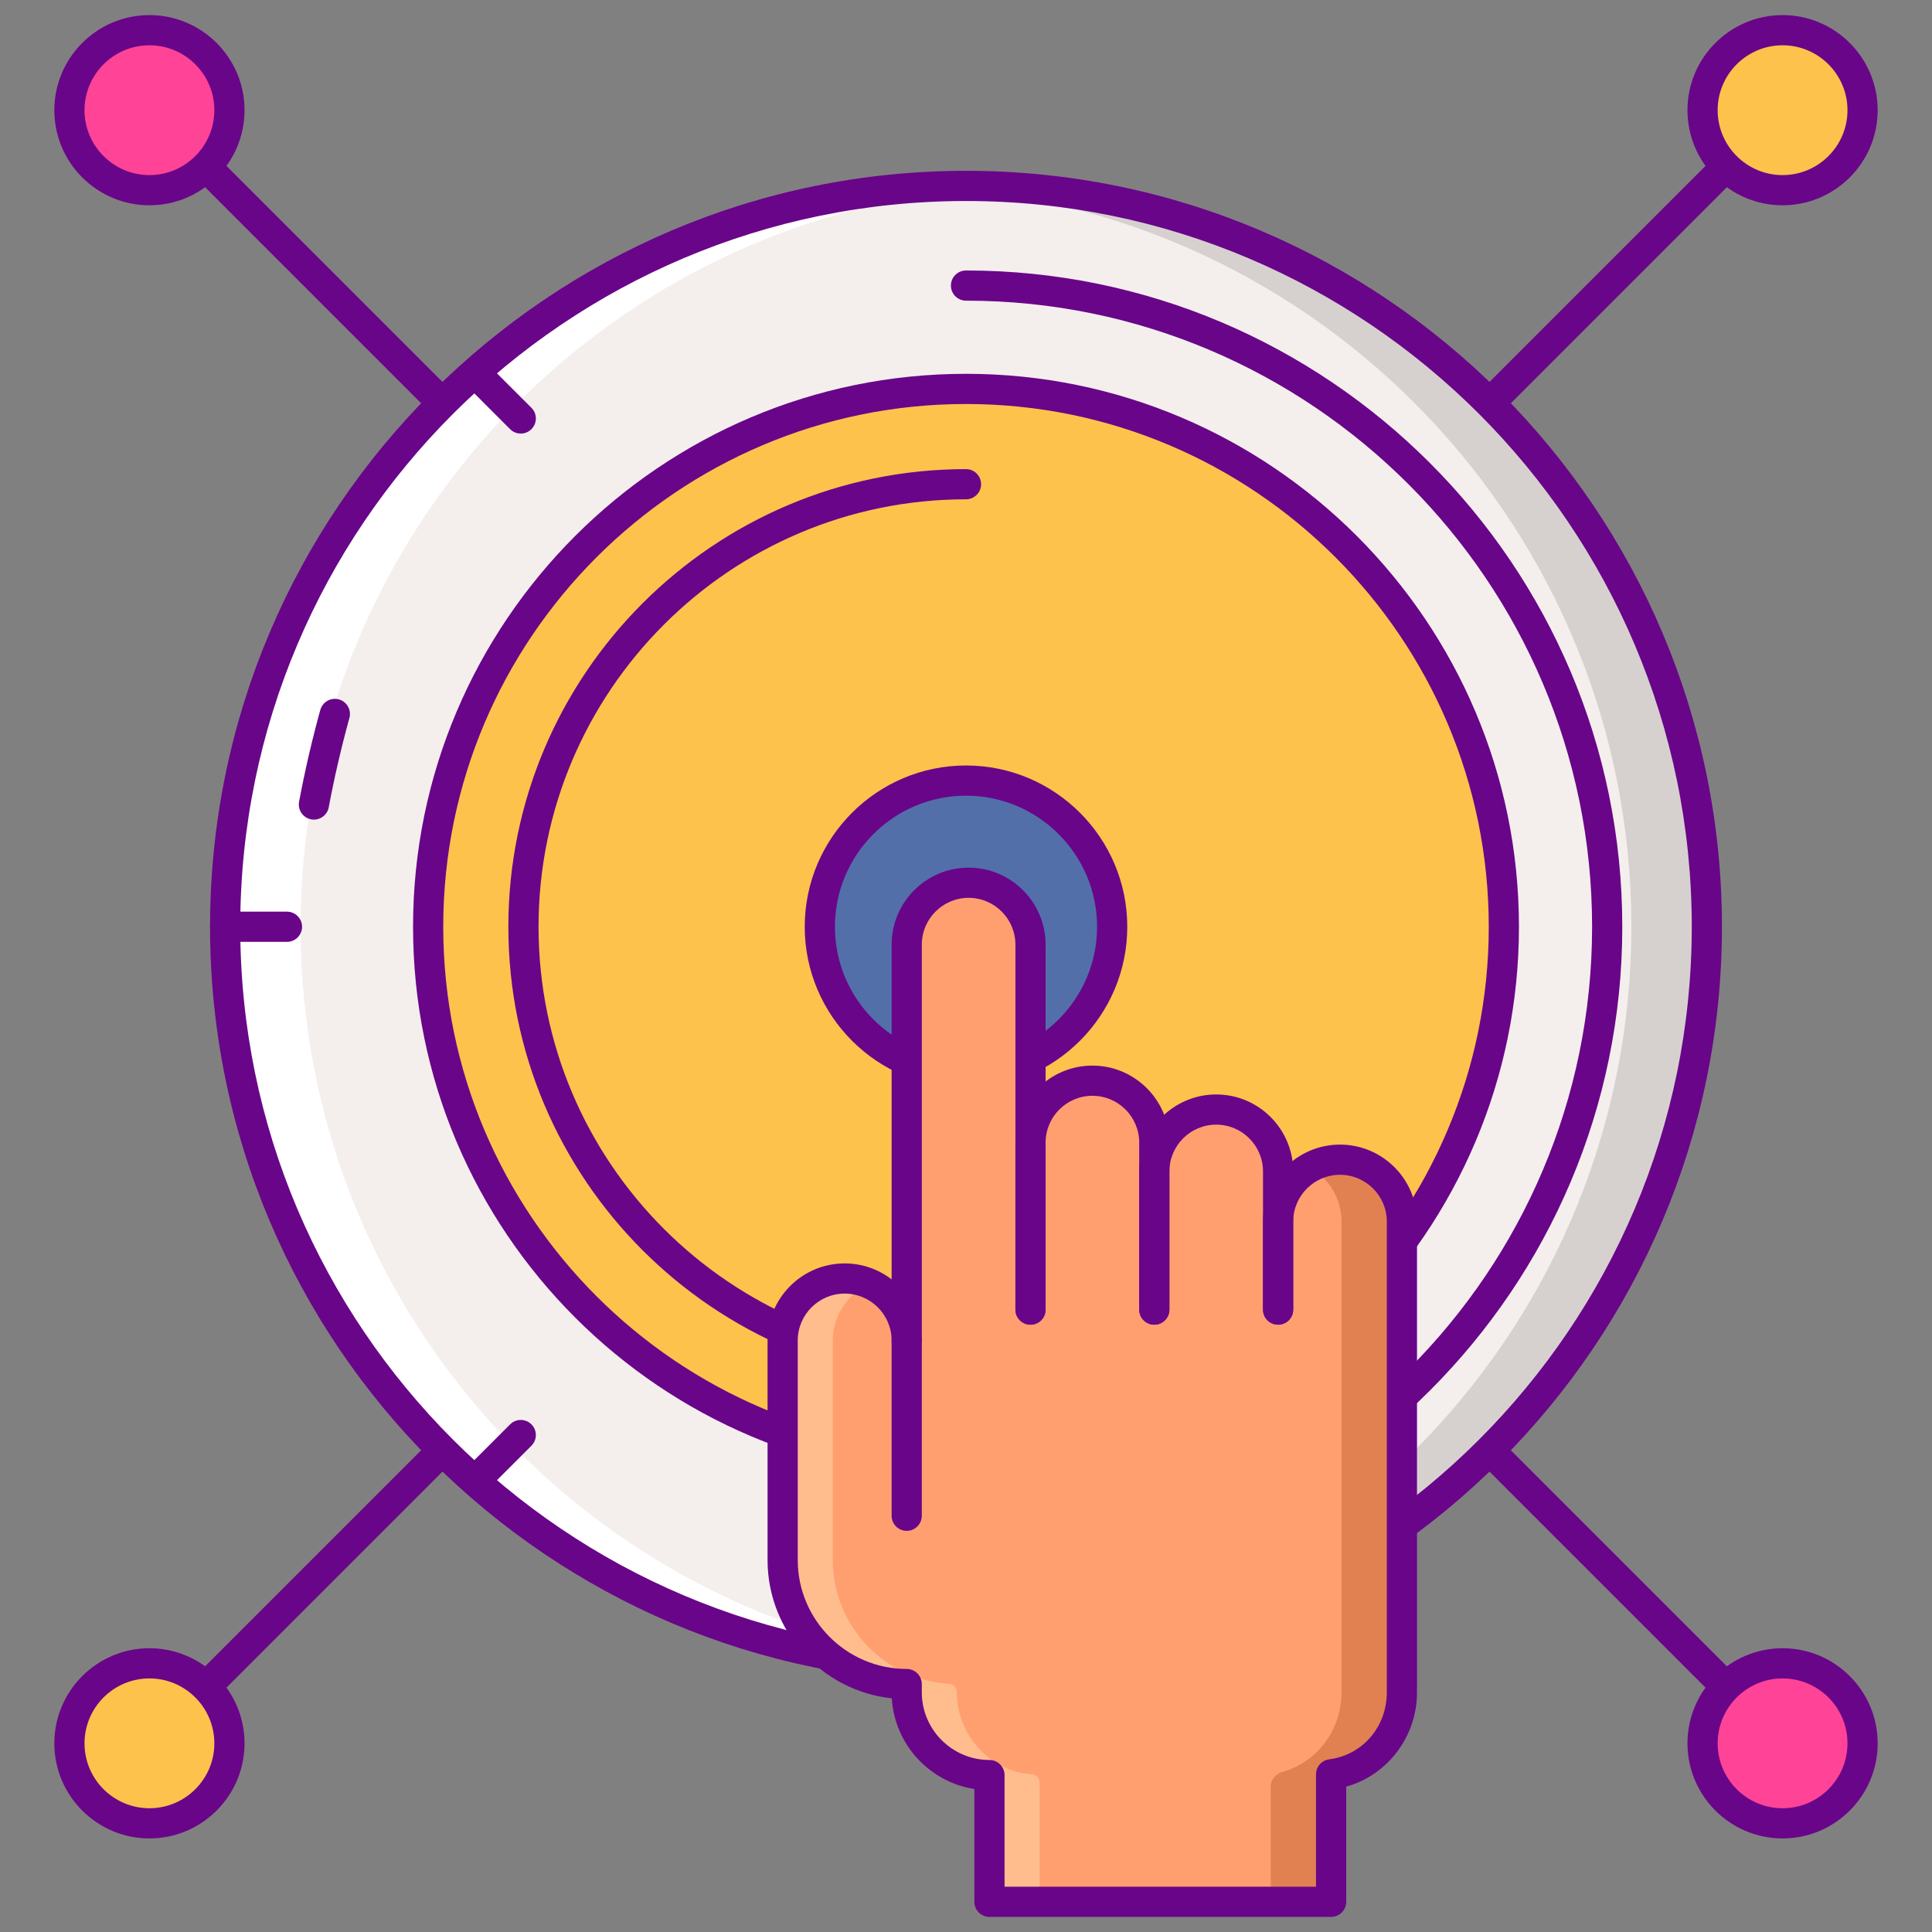 <svg id="Layer_1" enable-background="new 0 0 256 256" height="512" viewBox="0 0 256 256" width="512" xmlns="http://www.w3.org/2000/svg"><rect x="0" y="0" width="256" height="256" fill="#808080" stroke="none"/><g><g><path d="m19.8 233.001c-.512 0-1.023-.195-1.414-.586-.781-.781-.781-2.047 0-2.828l216.4-216.4c.781-.781 2.047-.781 2.828 0s.781 2.047 0 2.828l-216.4 216.4c-.391.391-.902.586-1.414.586z" fill="#690589"/></g><g><path d="m236.2 233.001c-.512 0-1.023-.195-1.414-.586l-216.4-216.4c-.781-.781-.781-2.047 0-2.828s2.047-.781 2.828 0l216.4 216.4c.781.781.781 2.047 0 2.828-.39.391-.902.586-1.414.586z" fill="#690589"/></g><g><circle cx="128" cy="122.801" fill="#f4efed" r="98.167"/></g><g><path d="m216.167 122.801c0 52.539-41.274 95.438-93.167 98.041 1.656.083 3.323.126 5 .126 54.216 0 98.167-43.951 98.167-98.167s-43.951-98.167-98.167-98.167c-1.677 0-3.344.043-5 .126 51.893 2.603 93.167 45.502 93.167 98.041z" fill="#d6d1cf"/></g><g><path d="m39.833 122.801c0-52.539 41.274-95.438 93.167-98.041-1.656-.083-3.323-.126-5-.126-54.216 0-98.167 43.951-98.167 98.167s43.951 98.167 98.167 98.167c1.677 0 3.344-.043 5-.126-51.893-2.603-93.167-45.502-93.167-98.041z" fill="#fff"/></g><g><path d="m41.597 108.604c-.122 0-.246-.011-.37-.035-1.086-.203-1.801-1.249-1.598-2.334.765-4.08 1.711-8.172 2.814-12.165.294-1.064 1.391-1.69 2.461-1.395 1.064.294 1.688 1.396 1.395 2.46-1.073 3.884-1.995 7.866-2.738 11.835-.18.963-1.02 1.634-1.964 1.634z" fill="#690589"/></g><g><circle cx="128" cy="122.801" fill="#fcc24c" r="71.269"/></g><g><ellipse cx="19.8" cy="14.601" fill="#ff4397" rx="10.601" ry="10.601" transform="matrix(.23 -.973 .973 .23 1.04 30.517)"/></g><g><ellipse cx="236.2" cy="14.601" fill="#fcc24c" rx="10.601" ry="10.601" transform="matrix(.707 -.707 .707 .707 58.857 171.295)"/></g><g><ellipse cx="236.2" cy="231.001" fill="#ff4397" rx="10.601" ry="10.601" transform="matrix(.707 -.707 .707 .707 -94.161 234.677)"/></g><g><ellipse cx="19.8" cy="231.001" fill="#fcc24c" rx="10.601" ry="10.601" transform="matrix(.23 -.973 .973 .23 -209.571 197.198)"/></g><g><circle cx="128" cy="122.801" fill="#526faa" r="19.37"/></g><g><path d="m128 222.968c-55.232 0-100.167-44.935-100.167-100.167s44.935-100.167 100.167-100.167 100.167 44.935 100.167 100.167-44.935 100.167-100.167 100.167zm0-196.334c-53.026 0-96.167 43.141-96.167 96.167s43.141 96.167 96.167 96.167 96.167-43.14 96.167-96.167-43.141-96.167-96.167-96.167z" fill="#690589"/></g><g><path d="m128 196.07c-40.4 0-73.269-32.868-73.269-73.269s32.869-73.269 73.269-73.269 73.269 32.868 73.269 73.269-32.869 73.269-73.269 73.269zm0-142.538c-38.194 0-69.269 31.074-69.269 69.269s31.074 69.269 69.269 69.269 69.269-31.074 69.269-69.269-31.075-69.269-69.269-69.269z" fill="#690589"/></g><g><path d="m128 183.44c-33.437 0-60.64-27.203-60.64-60.639 0-33.437 27.203-60.64 60.64-60.64 1.104 0 2 .896 2 2s-.896 2-2 2c-31.231 0-56.64 25.408-56.64 56.64 0 31.231 25.408 56.639 56.64 56.639 1.104 0 2 .896 2 2s-.896 2-2 2z" fill="#690589"/></g><g><path d="m128 209.762c-1.104 0-2-.896-2-2s.896-2 2-2c45.745 0 82.961-37.216 82.961-82.961s-37.216-82.961-82.961-82.961c-1.104 0-2-.896-2-2s.896-2 2-2c47.95 0 86.961 39.011 86.961 86.961s-39.011 86.961-86.961 86.961z" fill="#690589"/></g><g><path d="m128 144.171c-11.783 0-21.369-9.586-21.369-21.37s9.586-21.37 21.369-21.37 21.369 9.586 21.369 21.37-9.586 21.37-21.369 21.37zm0-38.739c-9.577 0-17.369 7.792-17.369 17.37s7.792 17.37 17.369 17.37 17.369-7.792 17.369-17.37-7.792-17.37-17.369-17.37z" fill="#690589"/></g><g><path d="m19.8 27.202c-6.948 0-12.601-5.653-12.601-12.601s5.653-12.601 12.601-12.601 12.602 5.653 12.602 12.601-5.654 12.601-12.602 12.601zm0-21.202c-4.742 0-8.601 3.858-8.601 8.601s3.858 8.601 8.601 8.601 8.602-3.858 8.602-8.601-3.859-8.601-8.602-8.601z" fill="#690589"/></g><g><path d="m236.2 27.202c-6.948 0-12.602-5.653-12.602-12.601s5.654-12.601 12.602-12.601 12.601 5.653 12.601 12.601-5.653 12.601-12.601 12.601zm0-21.202c-4.743 0-8.602 3.858-8.602 8.601s3.858 8.601 8.602 8.601c4.742 0 8.601-3.858 8.601-8.601s-3.859-8.601-8.601-8.601z" fill="#690589"/></g><g><path d="m236.2 243.602c-6.948 0-12.602-5.653-12.602-12.601s5.654-12.601 12.602-12.601 12.601 5.653 12.601 12.601-5.653 12.601-12.601 12.601zm0-21.202c-4.743 0-8.602 3.858-8.602 8.601s3.858 8.601 8.602 8.601c4.742 0 8.601-3.858 8.601-8.601s-3.859-8.601-8.601-8.601z" fill="#690589"/></g><g><path d="m19.8 243.602c-6.948 0-12.601-5.653-12.601-12.601s5.653-12.601 12.601-12.601 12.602 5.653 12.602 12.601-5.654 12.601-12.602 12.601zm0-21.202c-4.742 0-8.601 3.858-8.601 8.601s3.858 8.601 8.601 8.601 8.602-3.858 8.602-8.601-3.859-8.601-8.602-8.601z" fill="#690589"/></g><g><path d="m63.212 197.943c-.512 0-1.023-.195-1.414-.586-.781-.781-.781-2.047 0-2.828l5.793-5.793c.781-.781 2.047-.781 2.828 0s.781 2.047 0 2.828l-5.793 5.793c-.391.391-.902.586-1.414.586z" fill="#690589"/></g><g><path d="m38.025 124.801h-8.192c-1.104 0-2-.896-2-2s.896-2 2-2h8.192c1.104 0 2 .896 2 2s-.895 2-2 2z" fill="#690589"/></g><g><path d="m69.005 57.452c-.512 0-1.023-.195-1.414-.586l-5.793-5.793c-.781-.781-.781-2.047 0-2.828s2.047-.781 2.828 0l5.793 5.793c.781.781.781 2.047 0 2.828-.391.39-.902.586-1.414.586z" fill="#690589"/></g><g><path d="m177.558 153.666c-4.53 0-8.202 3.672-8.202 8.202v-6.645c0-4.53-3.672-8.202-8.202-8.202s-8.202 3.672-8.202 8.202v-3.823c0-4.53-3.672-8.202-8.202-8.202s-8.202 3.672-8.202 8.202v-26.229c0-4.53-3.672-8.202-8.202-8.202s-8.202 3.672-8.202 8.202v41.713 10.744c0-4.54-3.68-8.219-8.219-8.219s-8.219 3.68-8.219 8.219v29.078c0 9.078 7.36 16.438 16.438 16.438v1.097c0 6.057 4.91 10.966 10.967 10.966v16.793h45.271v-16.894c5.365-.693 9.38-5.288 9.38-10.866v-61.787-.586c-.002-4.529-3.674-8.201-8.204-8.201z" fill="#ff9f70"/></g><g><g><path d="m178.723 153.747c-1.888-.262-3.669.126-5.165.964 2.506 1.404 4.202 4.081 4.202 7.157v.586 61.787c0 5.036-3.272 9.27-7.855 10.555-.887.249-1.525 1.02-1.525 1.941v15.263h8v-16.894c5.365-.693 9.38-5.288 9.38-10.866v-61.787-.369c0-4.121-2.955-7.77-7.037-8.337z" fill="#e18152"/></g></g><g><path d="m135.446 234.959c-4.947-1.061-8.658-5.454-8.658-10.718 0-.594-.458-1.092-1.052-1.13-8.589-.542-15.387-7.68-15.387-16.405v-29.078c0-3.356 2.014-6.237 4.896-7.514-1.31-.58-2.796-.836-4.362-.64-4.151.52-7.18 4.21-7.18 8.394v28.838c0 9.078 7.36 16.438 16.438 16.438v1.096c0 6.057 4.91 10.966 10.966 10.966v16.794h6.646v-15.772c0-.581-.438-1.068-1.015-1.13z" fill="#ffbd8e"/></g><g><path d="m120.143 202.846c-1.104 0-2-.896-2-2v-23.218c0-1.104.896-2 2-2s2 .896 2 2v23.218c0 1.104-.896 2-2 2z" fill="#690589"/></g><g><path d="m152.951 175.53c-1.104 0-2-.896-2-2v-22.13c0-3.42-2.782-6.202-6.202-6.202s-6.202 2.782-6.202 6.202v22.129c0 1.104-.896 2-2 2s-2-.896-2-2v-22.129c0-5.625 4.577-10.202 10.202-10.202s10.202 4.577 10.202 10.202v22.129c0 1.105-.895 2.001-2 2.001z" fill="#690589"/></g><g><path d="m169.355 175.53c-1.104 0-2-.896-2-2v-18.307c0-3.42-2.782-6.202-6.202-6.202s-6.202 2.782-6.202 6.202v18.307c0 1.104-.896 2-2 2s-2-.896-2-2v-18.307c0-5.625 4.577-10.202 10.202-10.202s10.202 4.577 10.202 10.202v18.307c0 1.104-.895 2-2 2z" fill="#690589"/></g><g><path d="m176.38 254h-45.271c-1.104 0-2-.896-2-2v-14.947c-5.946-.925-10.568-5.905-10.941-12.014-9.242-.989-16.463-8.833-16.463-18.333v-29.078c0-5.635 4.585-10.219 10.22-10.219 2.338 0 4.495.789 6.219 2.115v-44.353c0-5.626 4.577-10.203 10.202-10.203s10.202 4.577 10.202 10.203v48.358c0 1.104-.896 2-2 2s-2-.896-2-2v-48.358c0-3.42-2.782-6.203-6.202-6.203s-6.202 2.783-6.202 6.203v52.457c0 1.104-.896 2-2 2s-2-.896-2-2c0-3.429-2.79-6.219-6.219-6.219-3.43 0-6.22 2.79-6.22 6.219v29.078c0 7.961 6.478 14.438 14.438 14.438 1.104 0 2 .896 2 2v1.097c0 4.944 4.022 8.966 8.966 8.966 1.104 0 2 .896 2 2v14.793h41.271v-14.894c0-1.005.747-1.855 1.744-1.983 4.425-.571 7.636-4.307 7.636-8.882v-62.373c0-3.419-2.782-6.202-6.202-6.202s-6.202 2.782-6.202 6.202v11.662c0 1.104-.896 2-2 2s-2-.896-2-2v-11.662c0-5.625 4.577-10.202 10.202-10.202s10.202 4.577 10.202 10.202v62.373c0 5.895-3.926 10.983-9.38 12.497v15.262c0 1.104-.896 2-2 2z" fill="#690589"/></g></g></svg>